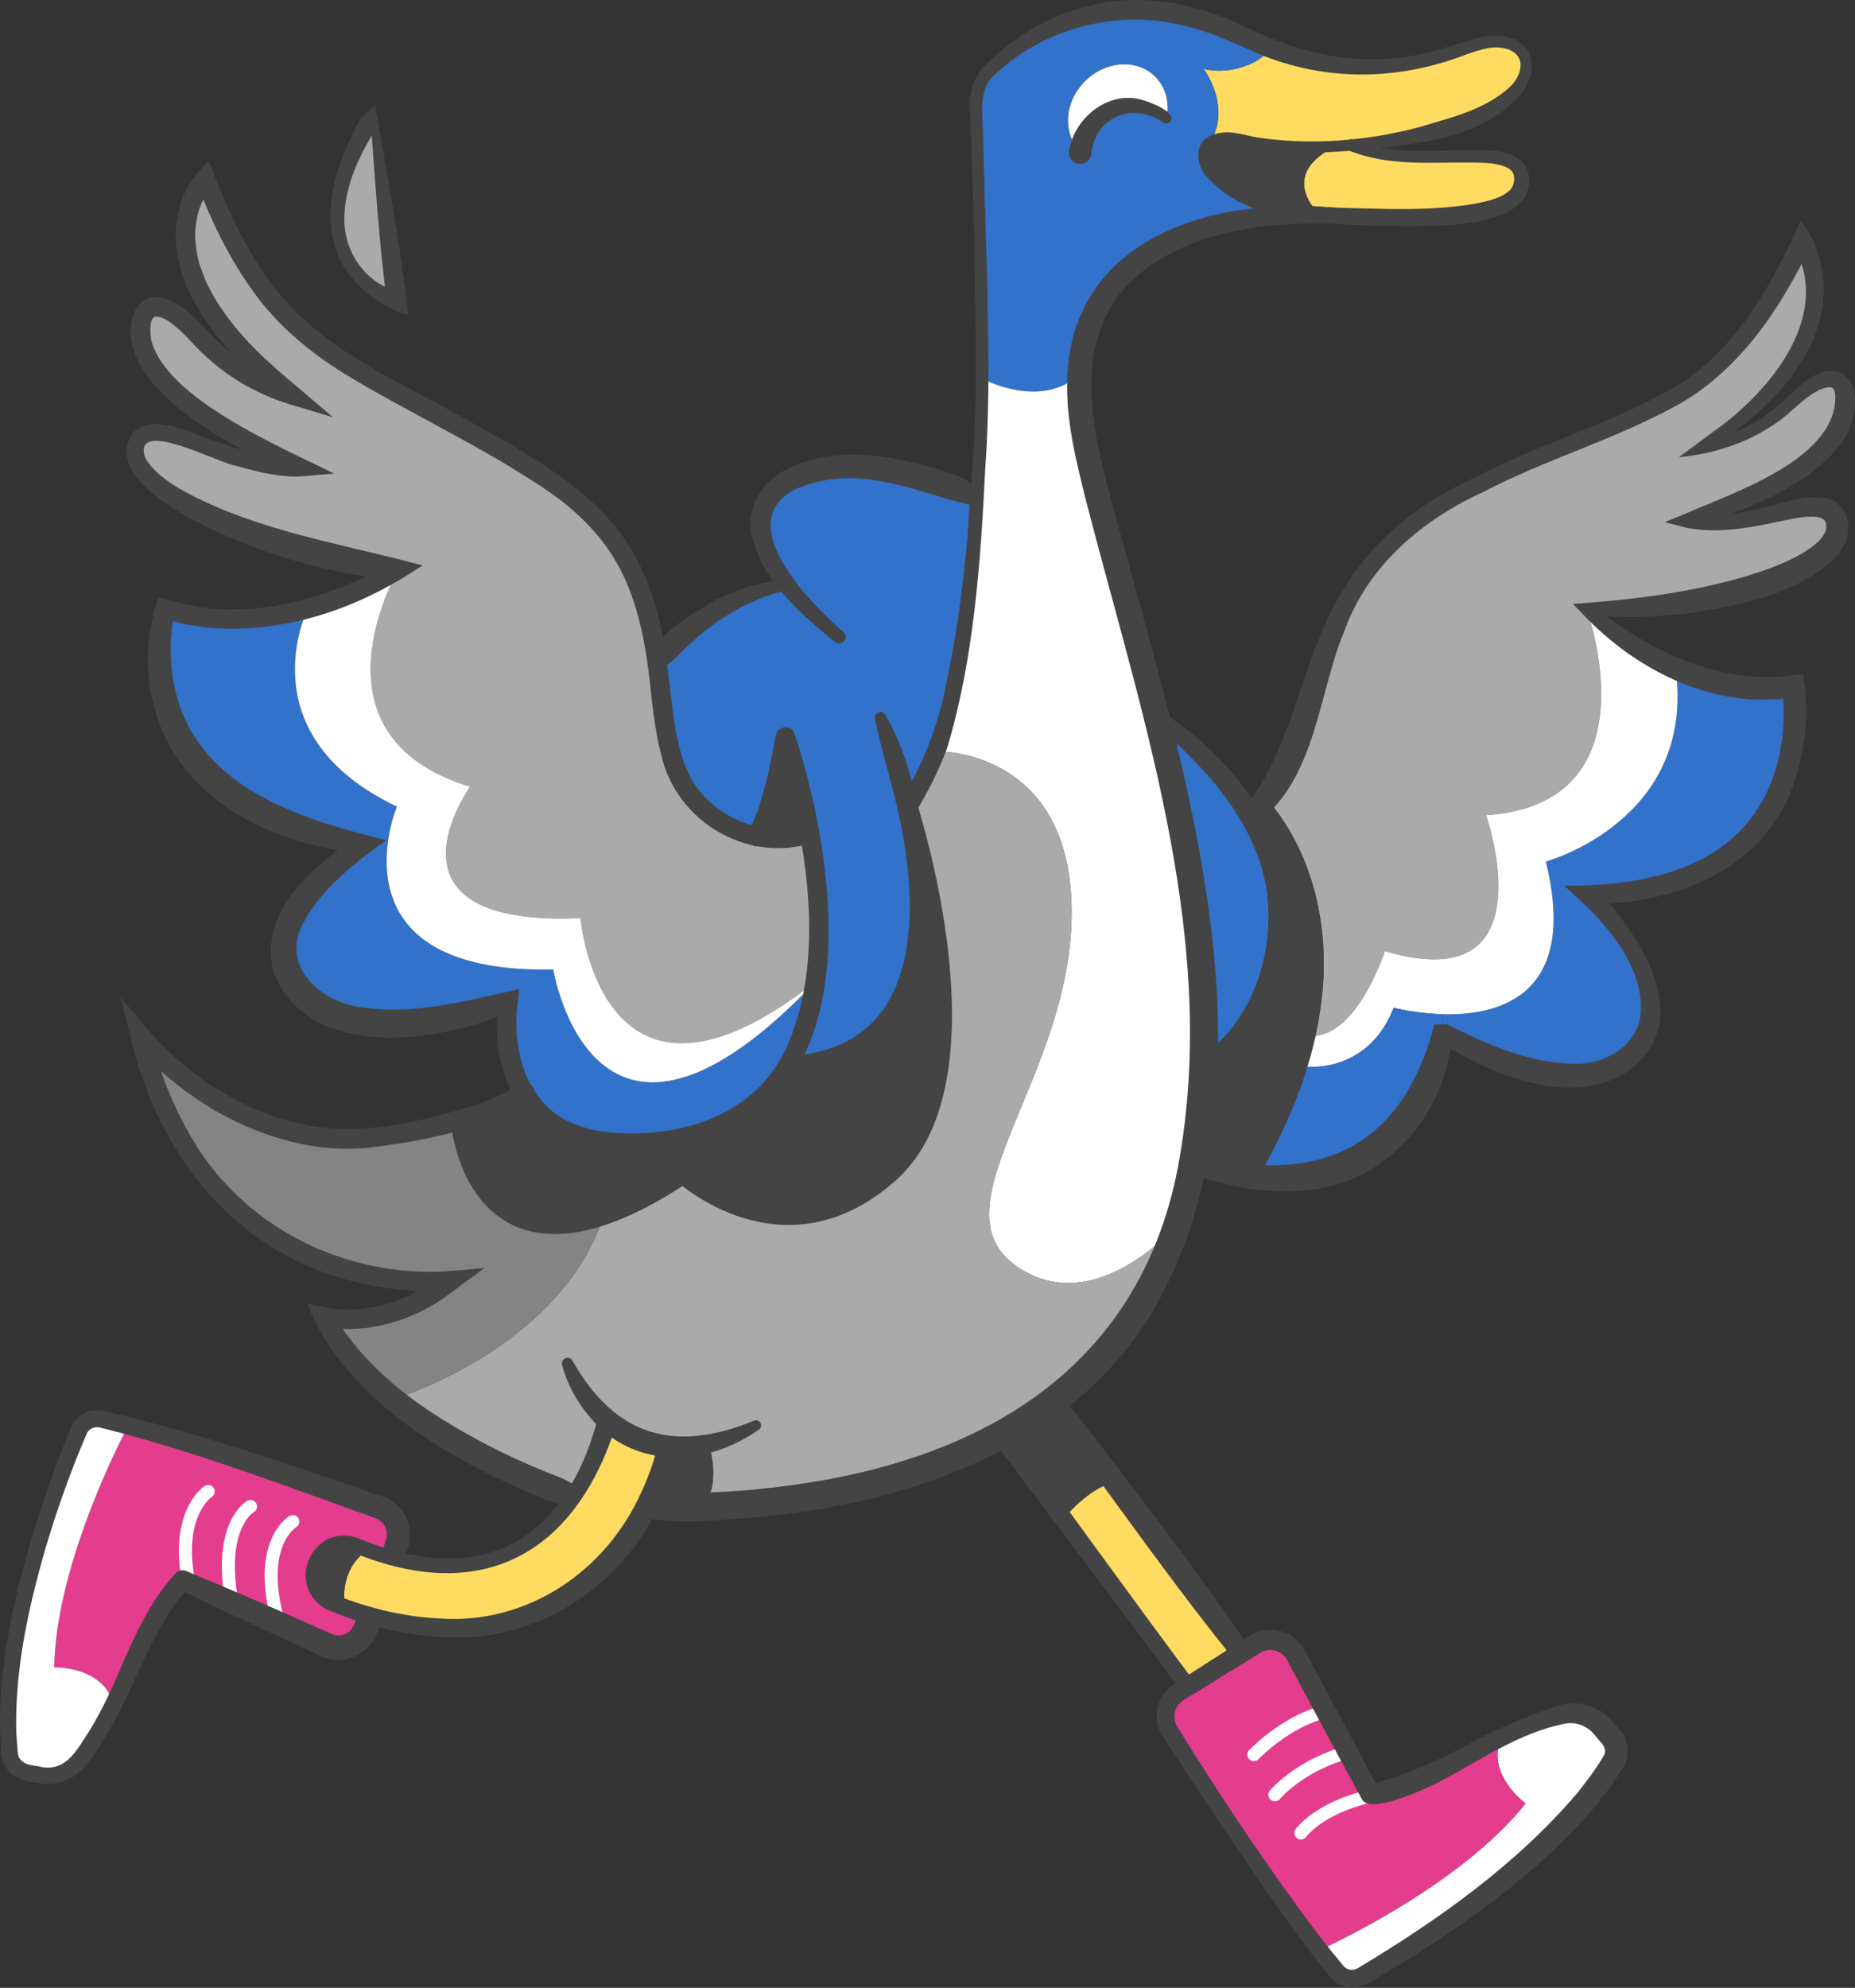 <?xml version="1.0" encoding="UTF-8"?>
<svg id="Layer_2" data-name="Layer 2" xmlns="http://www.w3.org/2000/svg" viewBox="0 0 285.05 305.32">
  <rect x="0" y="0" width="285.05" height="305.32" fill="#333333" stroke="none"/>
  <g id="Enten_Farben">
    <g>
      <path d="M275.18,61.89c6.23-5.99,8.44-3.53,8.35-.37-.12,4.1-1.87,10.78-24.07,18.44,0,0,4.15,1.18,12.42-.85,4.74-1.17,10.37-2.71,10.44,1.86.1,6.73-18.73,12.82-38.52,12.58,0,0,0,.01.01.02.29.82,10.55,29.85-15.44,31.65,0,0,9.86,28.42-15.58,20.86,0,0-3.88,12.31-10.65,13.03,5.28-23.85-7.59-36.45-7.59-36.45h-.01c10.24-13.3,5.02-33.97,30.23-46.96,26.98-13.89,38.95-10.42,52.14-38.65,0,0,10.08,14.89-15.4,31.74,0,0,7.44-.91,13.67-6.9Z" style="fill: #aaa; stroke-width: 0px;"/>
      <path d="M275.56,105.4s5.23,31.18-31.44,32.04c0,0,15.9,15.08,6.72,24.36-9.19,9.28-29.21-3.18-29.21-3.18l.07-2.84c8.62.23,20.93-2.81,15.84-23.45,0,0,23.14-6.3,19.94-29.62,5.2,2.31,11.48,3.85,18.08,2.69Z" style="fill: #3372ca; stroke-width: 0px;"/>
      <path d="M257.48,102.71c3.2,23.32-19.94,29.62-19.94,29.62,5.09,20.64-7.22,23.68-15.84,23.45-4.21-.11-7.54-1-7.54-1-3.89,10.09-13.27,9.07-13.27,9.07.5-1.63.91-3.21,1.25-4.74,6.77-.72,10.65-13.03,10.65-13.03,25.44,7.56,15.58-20.86,15.58-20.86,25.99-1.8,15.73-30.83,15.44-31.65.27.26,5.72,5.6,13.67,9.14Z" style="fill: #fff; stroke-width: 0px;"/>
      <path d="M247.61,266.81c.92,1.07,1.07,2.62.34,3.83-9.27,15.25-31.51,28.81-38.61,32.88-1.3.75-2.94.45-3.9-.7-.84-1-1.73-2.12-2.66-3.31,0,0,21.32-9.51,31.65-22.51,0,0-6.21-4.49-3.73-10.11h0c3.78-1.82,6.96-2.9,9.26-3.53,2.32-.64,4.8.13,6.37,1.96l1.28,1.49Z" style="fill: #fff; stroke-width: 0px;"/>
      <path d="M230.7,266.88h0c-2.48,5.63,3.73,10.12,3.73,10.12-10.33,13-31.65,22.51-31.65,22.51-7.89-10.17-18.34-26.29-22.96-33.53-1.32-2.06-.7-4.79,1.37-6.08l1.36-.86,8.23-5.17,2.13-1.34c2.16-1.35,5.01-.6,6.22,1.65l11.49,21.45s5.23-.44,15.58-6.38c1.58-.9,3.08-1.69,4.5-2.37Z" style="fill: #e53d8e; stroke-width: 0px;"/>
      <path d="M228.42,6.5c6.77-1.1,8.84,5.17,1.63,9.86-4.74,3.08-13.69,5.2-22.36,5.94-.79.07-1.58.12-2.36.16h-.01c-5.43.32-10.58.06-14.31-.87-2.81-.7-4.69-.22-5.48.87,4.14-5.64-.57-11.88-.57-11.88,5.61,1.35,11.29-2.63,9.48-3.46,1.31.53,2.58.97,3.82,1.35,15.79,4.81,25.69-1.24,30.16-1.97Z" style="fill: #ffdb62; stroke-width: 0px;"/>
      <path d="M207.69,22.3c10.42,4.48,26.17-1.67,26.17,5.36,0,4.56-7.04,6.64-29.04,5.47,0,0-.1,0-.28-.02-.04-.01-.1-.01-.15-.01-.17-.02-.39-.03-.65-.04-.1-.01-.21-.01-.32-.02-.22-.02-.43-.04-.64-.06h-.01c-.34-.32-6.53-6.23,2.55-10.52h.01c.78-.04,1.57-.09,2.36-.16Z" style="fill: #ffdb62; stroke-width: 0px;"/>
      <path d="M221.7,155.78l-.07,2.84s-3.02,24.53-28.33,22.22c3.56-6.13,6-11.79,7.59-16.99,0,0,9.38,1.02,13.27-9.07,0,0,3.33.89,7.54,1Z" style="fill: #3372ca; stroke-width: 0px;"/>
      <path d="M202.78,32.98c.21.02.42.04.64.06-6.8-.31-36.13-.22-37.53,24.47-6.01,5.5-14.93.66-14.93.66h-.01c.03-16.49-1.06-45.03-1.06-45.03,0,0,12.37-16.06,33.35-10.47,1.25.33,2.54.74,3.86,1.24.51.19,1.02.39,1.53.61.77.32,1.55.68,2.34,1.06,1.18.57,2.34,1.09,3.47,1.54,1.81.83-3.87,4.81-9.48,3.46,0,0,4.71,6.24.57,11.88-1.97,2.71,2.9,9.21,17.24,10.52h.01ZM179.25,18.13c.48-2.32-.09-4.7-1.74-6.35-2.79-2.78-7.62-2.46-10.79.71s-3.48,8.01-.69,10.8c0,0,2.05-5.19,5.93-5.88,3.88-.7,7.29.72,7.29.72Z" style="fill: #3372ca; stroke-width: 0px;"/>
      <path d="M194.55,122.66s12.87,12.6,7.59,36.45c-.34,1.53-.75,3.11-1.25,4.74-1.59,5.2-4.03,10.86-7.59,16.99-2.99-.26-6.3-.91-9.95-2.01.94-4.85,1.46-9.87,1.62-14.99.43-.23,11.66-6.55,11.66-23.64,0-5.52-1.89-10.56-4.47-14.87.88-.85,1.67-1.75,2.38-2.68h.01Z" style="fill: #444; stroke-width: 0px;"/>
      <path d="M191.01,21.59c3.73.93,8.88,1.19,14.31.87-9.08,4.29-2.89,10.2-2.55,10.52-14.34-1.31-19.21-7.81-17.24-10.52.79-1.09,2.67-1.57,5.48-.87Z" style="fill: #444; stroke-width: 0px;"/>
      <path d="M192.16,125.33c2.58,4.31,4.47,9.35,4.47,14.87,0,17.09-11.23,23.41-11.66,23.64.6-17.78-2.97-36.73-7.17-53.74,0,0,8.8,5.92,14.36,15.23Z" style="fill: #3372ca; stroke-width: 0px;"/>
      <path d="M171.25,227.6l19.53,26.27-8.23,5.17-19.11-25.78c.21-.27,3.67-4.55,7.8-5.66h.01Z" style="fill: #ffdb62; stroke-width: 0px;"/>
      <path d="M184.97,163.84c-.16,5.12-.68,10.14-1.62,14.99-.61,3.15-1.4,6.23-2.4,9.21,0,0-12.72,14.93-24.81,6.4-12.94-9.13,8.53-28.96,8.53-54.27s-20.77-24.77-20.77-24.77c.46-1.13.87-2.28,1.18-3.41.9-3.28,1.91-7.75,2.84-13.65.66-4.19,1.29-9.11,1.8-14.84.2-2.21.38-4.54.54-6.99.25-3.67.45-7.61.6-11.86.07-1.8.09-4,.09-6.48h.01s8.92,4.84,14.93-.66c-.09,1.73-.05,3.59.14,5.57.93,9.51,6.8,26.9,11.77,47.02,4.2,17.01,7.77,35.96,7.17,53.74Z" style="fill: #fff; stroke-width: 0px;"/>
      <path d="M177.51,11.78c1.65,1.65,2.22,4.03,1.74,6.35,0,0-3.41-1.42-7.29-.72-3.88.69-5.93,5.88-5.93,5.88-2.79-2.79-2.49-7.62.69-10.8s8-3.49,10.79-.71Z" style="fill: #fff; stroke-width: 0px;"/>
      <path d="M161.99,215.16l9.25,12.44c-4.13,1.11-7.59,5.39-7.8,5.66l-9.53-12.84c2.94-1.61,5.63-3.37,8.08-5.27h0Z" style="fill: #444; stroke-width: 0px;"/>
      <path d="M108.82,221.74c-2.28.52-4.34.63-6.21.43-3.88-.37-6.92-2.03-9.24-4.05-1.41,4.81-3.18,8.65-5.19,11.7h-.01l-.05-.04c-11.74-4.13-22.1-10.21-27.66-14.87,0,0,25.7-7.73,32.32-28.27,3.5-1.19,7.55-3.22,12.24-6.34,0,0,15.6,14.43,31.82-.27,15.59-14.13,3.68-52.94,2.72-55.95t-.01-.02l-.03-.12s0-.05,0-.07c.19-.3,2.64-4.19,4.39-8.47,0,0,20.77-.54,20.77,24.77s-21.47,45.14-8.53,54.27c12.09,8.53,24.81-6.4,24.81-6.4-3.49,10.47-9.48,19.8-18.96,27.11-2.45,1.9-5.14,3.66-8.08,5.27-11.27,6.18-26.23,10.14-45.85,11.05,2.95-4.14.76-9.73.76-9.73Z" style="fill: #aaa; stroke-width: 0px;"/>
      <path d="M121,89.82c-3.76-4.82-6.4-10.79-1.3-14.91,9.87-7.97,30.56,1.6,30.56,1.6-.16,2.45-.34,4.78-.54,6.99-.51,5.73-1.14,10.65-1.8,14.84-.93,5.9-1.94,10.37-2.84,13.65-.31,1.13-.72,2.28-1.18,3.41-1.75,4.28-4.2,8.17-4.39,8.47-.01,0-.01.02-.01.02,0,0,.01.02.02.05,0,.03.02.07.03.12t.01.02c3.53,15.43,4.74,38.3-18.56,39.77,2.35-3.85,3.69-8.37,4.34-13.09,1.06-7.7.3-15.94-.88-22.75-1.52-8.66-3.71-15.01-3.71-15.01,0,0-1.71,11.1-4.46,15.47-1.41-.3-2.57-.78-3.58-1.24-10.68-4.85-10.23-14.79-11.74-25.72,0,0,8.07-10.07,20.02-11.68h.01Z" style="fill: #3372ca; stroke-width: 0px;"/>
      <path d="M121,163.85c23.3-1.47,22.09-24.34,18.56-39.77.96,3.01,12.87,41.82-2.72,55.95-16.22,14.7-31.82.27-31.82.27-4.69,3.12-8.74,5.15-12.24,6.34-20.46,7.01-22.01-14.62-22.01-14.62,3.74-1.09,7.25-2.48,9.78-4.12,2.49,4.19,7.21,7.68,16.06,7.68,12.66,0,20.16-4.79,24.39-11.73Z" style="fill: #444; stroke-width: 0px;"/>
      <path d="M44.76,60.59c-25.78-20.49-13.17-33.15-13.17-33.15,11.18,29.41,24.58,28.06,52.34,45.95,12.92,8.33,15.72,18.6,17.04,28.12,1.51,10.93,1.06,20.87,11.74,25.72,1.01.46,2.17.94,3.58,1.24,2.08.45,4.7.51,8.16-.46h.01c1.18,6.81,1.94,15.05.88,22.75-33.03,25.99-36.14-9.74-36.14-9.74-32.5,1.39-16.95-20.19-16.95-20.19-25.99-7.89-10.98-33.41-10.98-33.41-21.54-3.07-41.33-12.08-40.46-18.55.58-4.4,6.53-1.96,11.55-.05,8.77,3.34,13.4,2.89,13.4,2.89-23.27-11.08-24.43-17.81-24.1-21.79.26-3.05,2.93-5.06,9.03,1.75,5.92,6.6,13.59,8.79,14.07,8.92Z" style="fill: #aaa; stroke-width: 0px;"/>
      <path d="M124.46,128.01h-.01c-3.46.97-6.08.91-8.16.46,2.75-4.37,4.46-15.47,4.46-15.47,0,0,2.19,6.35,3.71,15.01Z" style="fill: #444; stroke-width: 0px;"/>
      <path d="M80.55,167.9c-3.73-6.25-2.45-14.06-2.45-14.06,0,0-23.15,8.68-32.1-1.8-8.94-10.48,10.02-22.37,10.02-22.37-39.75-6.94-30.59-36.13-30.59-36.13,7.82,2.47,15.58,1.66,21.86-.05-.26.53-9.31,19.46,13.7,30.4,0,0-10.79,25.72,24.03,25.02,0,0,6.13,37.73,40.32,1.85-.65,4.72-1.99,9.24-4.34,13.09-4.23,6.94-11.73,11.73-24.39,11.73-8.85,0-13.57-3.49-16.06-7.68Z" style="fill: #3372ca; stroke-width: 0px;"/>
      <path d="M108.82,221.74s2.19,5.59-.76,9.73c-2.84.13-5.79.2-8.84.2,2.47-4.76,3.26-8.72,3.39-9.5,1.87.2,3.93.09,6.21-.43Z" style="fill: #444; stroke-width: 0px;"/>
      <path d="M89.2,141.02s3.11,35.73,36.14,9.74c-34.19,35.88-40.32-1.85-40.32-1.85-34.82.7-24.03-25.02-24.03-25.02-23.01-10.94-13.96-29.87-13.7-30.4h.01c8.25-2.26,13.97-6.07,13.97-6.07,0,0-15.01,25.52,10.98,33.41,0,0-15.55,21.58,16.95,20.19Z" style="fill: #fff; stroke-width: 0px;"/>
      <path d="M102.61,222.17c-.13.78-.92,4.74-3.39,9.5-2.56,4.93-6.94,10.74-14.3,14.72-9.71,5.26-20.46,3.95-28.01,1.8-1.42-.41-2.73-.85-3.9-1.28-.06-.31-1.07-5.75,3.48-8.85,1.14.43,2.39.84,3.73,1.21,8.33,2.26,20.03,2.56,27.95-9.45h.01c2.01-3.05,3.78-6.89,5.19-11.7,2.32,2.02,5.36,3.68,9.24,4.05Z" style="fill: #ffdb62; stroke-width: 0px;"/>
      <path d="M70.77,172.02s1.55,21.63,22.01,14.62c-6.62,20.54-32.32,28.27-32.32,28.27-8.14-6.85-10.69-12.64-10.69-12.64,0,0,9.68,2.46,19.51-5.57,0,0-37.23,4.34-47.7-37.59,0,0,11.6,14.71,30.41,15.84,3.53.2,11.58-.83,18.78-2.93Z" style="fill: #858484; stroke-width: 0px;"/>
      <path d="M53.01,246.91c1.17.43,2.48.87,3.9,1.28l-.75,2.02c-.89,2.38-3.61,3.53-5.93,2.48l-22.19-10.01s-3.87,3.54-8.47,14.55c-.7,1.67-1.41,3.22-2.12,4.62-1.46-5.98-9.12-5.75-9.12-5.75.27-16.6,11.38-37.13,11.38-37.13,12.45,3.26,30.56,9.67,38.64,12.59,2.3.84,3.47,3.37,2.62,5.66l-.75,2.03v.02c-1.34-.37-2.59-.78-3.73-1.21-.61-.23-1.19-.45-1.73-.68-2.54-1.06-5.44.29-6.32,2.9-.17.5-.25,1.01-.25,1.51,0,1.88,1.12,3.66,2.95,4.4.57.23,1.2.48,1.87.72Z" style="fill: #e53d8e; stroke-width: 0px;"/>
      <path d="M57.36,17.73l3.63,28.5s-17.86-5.63-3.63-28.5Z" style="fill: #aaa; stroke-width: 0px;"/>
      <path d="M54.76,237.38c.54.23,1.12.45,1.73.68-4.55,3.1-3.54,8.54-3.48,8.85-.67-.24-1.3-.49-1.87-.72-1.83-.74-2.95-2.52-2.95-4.4,0-.5.08-1.01.25-1.51.88-2.61,3.78-3.96,6.32-2.9Z" style="fill: #444; stroke-width: 0px;"/>
      <path d="M15.58,217.96c1.29.29,2.67.63,4.13,1.01,0,0-11.11,20.53-11.38,37.13,0,0,7.66-.23,9.12,5.75-1.9,3.74-3.76,6.53-5.19,8.44-1.45,1.92-3.89,2.82-6.25,2.33l-1.92-.4c-1.38-.29-2.45-1.43-2.6-2.84-1.95-17.73,7.43-42.05,10.58-49.59.58-1.39,2.05-2.15,3.51-1.83Z" style="fill: #fff; stroke-width: 0px;"/>
    </g>
  </g>
  <g id="Enten_Augen">
    <path d="M164.28,23.07c.91-5.08,6.1-9.22,11.23-7.73,1.04.28,5.44,1.9,4.36,3.3-.28.36-.8.41-1.16.15-4.68-3.12-10.28-.96-11,4.73-.2,2.47-3.86,2.01-3.43-.44h0Z" style="fill: #444; stroke-width: 0px;"/>
  </g>
  <g id="Enten_Linien">
    <path d="M44.99,233.71s-5.41,3.16-2.43,14.64" style="fill: none; stroke: #fff; stroke-linecap: round; stroke-miterlimit: 10; stroke-width: 2px;"/>
    <path d="M38.49,231.39s-4.73,2.61-3.03,13.68" style="fill: none; stroke: #fff; stroke-linecap: round; stroke-miterlimit: 10; stroke-width: 2px;"/>
    <path d="M31.99,229.09s-4.75,3.02-3.18,12.91" style="fill: none; stroke: #fff; stroke-linecap: round; stroke-miterlimit: 10; stroke-width: 2px;"/>
    <path d="M192.67,269.5s4.8-5.04,10.78-6.55" style="fill: none; stroke: #fff; stroke-linecap: round; stroke-miterlimit: 10; stroke-width: 2px;"/>
    <path d="M195.9,275.67s3.61-4.33,10.78-6.42" style="fill: none; stroke: #fff; stroke-linecap: round; stroke-miterlimit: 10; stroke-width: 2px;"/>
    <path d="M199.9,281.54s2.71-3.82,10.54-5.64" style="fill: none; stroke: #fff; stroke-linecap: round; stroke-miterlimit: 10; stroke-width: 2px;"/>
    <path d="M57.65,16.27c1.56,8.77,3.8,21.08,4.8,29.78,0,0,.3,2.35.3,2.35-3.75-.98-6.98-3.45-9.27-6.5-3.72-4.92-3.11-11.68-1.09-17.11.63-1.69,1.35-3.37,2.16-4.97.49-1.31,1.87-2.83,3.11-3.54h0ZM57.01,19.2c-.01.58.43.94.37,1.2,0,0-.93,1.6-.93,1.6-1.94,3.47-3.49,7.42-3.53,11.4-.19,5.19,3.33,10.35,8.49,11.41,0,0-1.94,1.62-1.94,1.62-1.11-7.85-1.87-19.24-2.46-27.23h0Z" style="fill: #444; stroke-width: 0px;"/>
    <path d="M193.71,253.85l-8.85,5.44c-.88.62-3.29,1.8-3.81,2.6-.71.95-.78,2.34-.13,3.36,3.64,5.87,7.4,11.68,11.28,17.39,4.54,6.57,9.07,13.12,14.16,19.22.58.74,1.53.92,2.36.4,12.4-7.44,24.48-16.01,33.85-27.09,1.31-1.69,3.14-4.06,4.02-5.8.23-.72-.26-1.43-.74-1.92,0,0-.83-1-.83-1-1.01-1.26-2.66-1.97-4.27-1.75-7.21,1.32-13.24,5.67-19.64,9.03-1.9.93-10.58,5.09-11.83,2.62-2.52-4.61-5.03-9.24-7.5-13.88l-3.72-6.95c-.74-1.87-2.66-2.67-4.34-1.67h0ZM192.06,251.22c2.27-1.47,5.49-1.11,7.37.83.64.61,1.11,1.5,1.36,2l3.73,6.95c2.5,4.63,4.96,9.27,7.4,13.93l-1.45-.79c3.09-.87,6.3-1.97,9.26-3.33,2.26-.97,4.71-2.25,6.89-3.42,3.91-2.03,8.01-3.78,12.2-5.2,2.99-1.22,6.67-.46,8.8,2.02.55.66,1.44,1.5,1.86,2.26,1.01,1.56.78,4.07-.32,5.44,0,0-.75,1.12-.75,1.12-.96,1.53-2.11,2.89-3.19,4.31-6.82,8.09-15.25,14.65-23.97,20.47-2.91,1.93-5.87,3.78-8.88,5.54-1.68.95-3.74,2.52-5.84,1.75-1.11-.3-2.01-1.15-2.64-2.04-4.9-6.12-9.36-12.59-13.72-19.06-3.89-5.75-7.71-11.52-11.53-17.33-1.26-1.9-1.21-4.56.12-6.42,1.01-1.49,3.15-2.45,4.55-3.44,0,0,8.74-5.61,8.74-5.61h0Z" style="fill: #444; stroke-width: 0px;"/>
    <path d="M128.35,98.64c-5.56-4.47-13-10.98-13.03-18.7.91-9.24,12.69-10.9,20.06-9.8,2.43.25,17.34,3.02,14.89,6.73-.38.52-1.02.73-1.61.59-6.78-1.69-13.59-4.71-20.71-3.88-17.93,2.52-6.52,16.45,1.64,23.47,1,.83-.19,2.36-1.24,1.59h0Z" style="fill: #444; stroke-width: 0px;"/>
    <path d="M81.52,169.04c-7.28,4.4-15.62,6.02-23.9,7.13-8.43,1.14-17.03-1.32-24.32-5.44-4.87-2.89-9.22-6.32-12.92-10.68,0,0,2.63-1.29,2.63-1.29,1.32,5.26,3.24,10.37,5.89,15.04,7.83,14.42,23.95,22.59,40.18,21.43,0,0,5.34-.46,5.34-.46-1.58,1.14-4.9,3.65-6.43,4.74-5.43,3.64-12.07,5.48-18.62,4.22,0,0,1.74-2.06,1.74-2.06,3.84,6.66,9.9,11.96,16.37,16.03,4.99,3.14,10.29,5.86,15.75,8.1,1.8.82,3.74,1.24,5.36,2.57.7.54.82,1.57.26,2.25-1.61,1.63-5.38-.59-7.13-1.18-7.54-3.22-14.85-7.09-21.3-12.2-5.63-4.6-10.56-10.19-13.25-17.05,0,0,2.95.63,2.95.63,4.74.88,9.87-.21,14.08-2.52,1.47-.76,2.8-1.75,4.11-2.75l1.12,2.65c-2.99.26-5.78.13-8.64-.2-21.64-2.44-35.77-17.95-40.69-38.52,0,0-1.59-6.35-1.59-6.35l4.22,5.06c6.77,7.8,16.46,13.7,26.8,15,7.76.9,15.91-1.12,23.3-3.4,2.5-.86,4.95-1.89,7.05-3.26,1.65-1.04,3.28,1.4,1.63,2.52h0Z" style="fill: #444; stroke-width: 0px;"/>
    <path d="M138.21,123.08c3.93-5.84,6.21-12.47,7.46-19.35,1.43-6.93,2.34-13.99,2.98-21.06.36-6.36,1.18-15.05,1.28-21.29.11-14.24-.29-28.52-.8-42.76,0,0-.11-2.72-.11-2.72,0-2.02.76-4.01,2.06-5.55C156.87,4.34,164.94.37,173.34.03c5.61-.26,11.15,1.09,16.25,3.29,3.73,1.78,8.22,3.76,12.22,4.69,4.2,1.02,8.55,1.36,12.86.88,4.39-.35,8.56-1.99,12.86-3.17.92-.2,1.97-.32,2.93-.23,5.45.41,6.24,5.58,2.98,9.29-6.26,6.97-16.98,7.42-25.65,8.35-4.94.41-9.97.51-14.9-.23-1.22-.21-2.72-.62-3.85-.69-6.14-.07-1.32,5.22,1.62,6.45,4.56,2.35,9.92,3.07,15.07,3.24,6.91.2,14.25.56,21.04-.63,2.01-.42,3.94-.81,5.3-2.1.57-.65.77-1.74.46-2.51-.33-.98-2.11-1.45-3.75-1.6-6.84-.45-14.38.91-21.47-1.93-.47-.19-.7-.72-.51-1.19.19-.48.76-.71,1.23-.49,6.67,2.82,13.79,1.31,20.9,1.66,1.99.12,4.55.54,5.58,2.58.82,1.69.54,3.6-.52,5.06-1.69,2.02-4.44,2.79-6.71,3.24-5.4.96-10.89.81-16.31.68-8.65-.39-19.74-.59-25.77-7.83-1.44-1.8-1.67-4.93.85-6.02,2.67-1.1,4.83-.09,7.13.29,8.24,1.23,16.81.56,24.85-1.57,4.89-1.46,10.1-2.67,13.9-6.1,1.06-.98,1.96-2.53,1.68-3.98-.49-2.03-3.15-2.42-5.07-2.05-1.04.22-2.02.54-3.07.9-10.48,4.09-21.69,4.29-32.15-.08-2.79-1.21-6.86-3.13-9.79-3.85-10.71-3.29-22.83-.5-30.9,7.31-1.8,1.85-1.82,4.41-1.65,6.86,0,0,.63,21.41.63,21.41.25,10.7.56,21.48-.22,32.18-.7,14.13-1.73,29.08-5.83,42.69-1.28,3.49-2.92,6.71-4.83,9.88-.43.71-1.35.94-2.06.51-.74-.44-.95-1.42-.47-2.13h0Z" style="fill: #444; stroke-width: 0px;"/>
    <path d="M58.29,248.71c.21,4.46-5.05,7.67-8.96,5.64-.58-.26-2.27-1.03-2.87-1.31-6.35-2.92-12.79-5.93-19.06-8.99,0,0,1.63-.26,1.63-.26-2.09,2.18-3.67,4.88-5.14,7.54-3.45,6.64-5.96,13.88-10.67,19.8-1.63,2.14-4.45,3.24-7.09,2.8-1.92-.36-4-.59-5.14-2.37-1.03-1.37-.78-3.71-.97-5.36-.05-3.29.04-6.58.48-9.82,1.36-11.34,4.75-22.24,8.71-32.89.29-.7,1.04-2.71,1.33-3.4.47-1.49,1.56-2.94,3.16-3.33.99-.32,2.05-.13,3.03.14,14.02,3.28,28.06,8.11,41.68,12.83,3.44.89,5.56,4.84,4.23,8.17-.47,1.39-1.62,3.29-3.26,2.07-1.51-1.39.44-3.3,0-4.92-.23-1.05-1.15-1.75-2.15-2.03-13.46-4.83-27.23-10.06-41.08-13.56,0,0-.58-.14-.58-.14l-.28-.07c-.74-.17-1.56.18-1.92.85-2.49,5.78-4.65,11.85-6.43,17.89-2.63,9.16-4.68,18.57-4.44,28.11,0,0,.17,2.34.17,2.34.05.91.09,1.28.4,1.71.73,1.08,2.36.98,3.47,1.28,3.22.48,4.83-1.88,6.35-4.27,2.18-3.24,3.9-6.87,5.44-10.47,2.29-5.34,4.72-10.79,8.7-15.11.45-.44,1.1-.52,1.64-.26,6.44,2.67,12.97,5.5,19.35,8.33.88.36,2.6,1.23,3.51,1.5.77.16,1.64-.08,2.22-.64.81-.79.87-2.03,1.77-2.84.93-1.02,2.77-.32,2.81,1.04h0Z" style="fill: #444; stroke-width: 0px;"/>
    <path d="M204.67,34.36c-10.95-.32-23.88,1.43-31.66,9.68-8.06,8.74-5.25,21.71-2.4,32.14,9.89,37.34,27.09,86.07,7.91,122.76-11.83,22.51-37.4,31.74-61.37,34.01-5.98.44-11.99,1.25-17.96.22-.83-.14-1.38-.93-1.24-1.76.11-.65.62-1.13,1.24-1.24,5.83-1.09,11.68-.78,17.53-1.48,30.27-2.94,57.04-15.86,63.98-47.87,7.16-34.94-5.06-70.04-13.76-103.7-1.45-5.85-3.03-11.86-2.95-17.96-.07-18.41,15.23-26.63,31.81-27.4,3.04-.17,6.02-.15,9.1.14.68.06,1.18.67,1.11,1.34-.06.69-.67,1.18-1.35,1.12h0Z" style="fill: #444; stroke-width: 0px;"/>
    <path d="M163.17,214.26c9.78,12.76,19.7,25.44,28.79,38.72,1.03,1.57-1.19,3.23-2.41,1.79-7.62-9.36-14.61-19.19-21.75-28.92-2.38-3.24-4.69-6.53-7.04-9.8-1.1-1.58,1.19-3.32,2.41-1.79h0Z" style="fill: #444; stroke-width: 0px;"/>
    <path d="M155.08,219.53c8.4,11.43,20.06,27.58,28.44,38.77.96,1.32-.99,2.81-2,1.48-8.23-11.2-20.39-27.17-28.85-38.47-1.16-1.59,1.2-3.38,2.41-1.79h0Z" style="fill: #444; stroke-width: 0px;"/>
    <path d="M94.78,218.54c-6.03,19.43-19.83,27.88-39.37,20.37,0,0-.98-.39-.98-.39-2.87-1.35-6.01,1.67-4.77,4.57.42.99,1.16,1.67,2.2,2.02,4.98,1.93,10.25,3.21,15.53,3.47,13.56,1.04,25.75-7.21,31.18-19.44,1.12-2.38,2.03-4.98,2.58-7.44.18-.81.98-1.31,1.79-1.13.77.17,1.27.92,1.15,1.69-.46,2.97-1.35,5.61-2.51,8.25-5.74,13.36-19.76,22.26-34.35,20.89-5.66-.36-11.15-1.8-16.32-3.91-.69-.26-1.58-.77-2.13-1.33-4.28-4.11-.43-11.43,5.38-10.17.7.15,1.47.5,2.1.76,6.16,2.4,12.98,3.63,19.32,1.65,9.13-2.8,14.06-11.91,16.32-20.69.54-1.97,3.48-1.14,2.88.84h0Z" style="fill: #444; stroke-width: 0px;"/>
    <path d="M88,209.05c6.63,11.64,15.7,14.16,27.91,9.14.83-.33,1.46.86.72,1.36-7.96,5.72-19.12,6.25-25.84-1.72-2.08-2.4-3.6-5.13-4.42-8.18-.12-.46.15-.94.61-1.07.42-.11.84.1,1.02.48h0Z" style="fill: #444; stroke-width: 0px;"/>
    <path d="M124.83,129.45c-10,3.21-20.92-3.3-23.21-13.48-.84-3.13-1.2-6.27-1.56-9.33-.9-9.08-2.54-18.03-8.66-24.9-1.93-2.23-4.18-4.18-6.6-5.91-10.1-6.99-21.34-12.04-31.92-18.45-5.31-3.31-10.35-7.48-14.03-12.7-3.74-5.15-6.43-10.9-8.69-16.71l2.46.53c-1.87,2.2-2.72,5.24-2.62,8.1.09,1.52.34,3.02.82,4.46,0,0,.81,2.17.81,2.17.68,1.3,1.48,2.94,2.35,4.08,3,4.59,7.49,8.63,11.71,12.12,0,0,5.46,4.65,5.46,4.65l-6.78-2.03c-5.41-1.69-10.14-4.57-14.07-8.6-.62-.65-1.99-2.14-2.69-2.76-1.16-.98-2.46-2.14-3.8-2.07-.95.57-.71,2.45-.6,3.49,2.18,9.14,20.08,16.58,28.11,20.63,0,0-5.44.46-5.44.46-3.35.04-6.4-.75-9.55-1.64-2.67-.45-13.13-6-14.16-2.93-.38,1.35.56,2.51,1.72,3.7.99.95,2.18,1.81,3.42,2.57,10.39,5.97,22.56,8.14,34.12,11.03,0,0,3.51.92,3.52.92,0,0-2.89,1.82-2.89,1.82-8.96,5.47-19.41,8.62-29.94,7.75-1.18-.14-2.44-.36-3.62-.53-.87-.21-2.7-.7-3.56-.92,0,0,1.88-.98,1.88-.98-.87,4-.8,8.53.23,12.52,3.73,14.64,19.21,19.33,32.31,22.53-4.67,3.36-9.74,7.27-12.54,12.35-4.02,6.79,2.23,12.53,8.84,13.33,7.26,1.13,14.72-.68,21.87-2.29,0,0,2.27-.53,2.28-.53,0,0-.26,2.18-.26,2.18-.98,7.31,1.48,15.91,8.87,18.62,2.3.91,4.84,1.29,7.41,1.36,10.51.35,20.96-3.57,25.27-13.72,6.04-14.1,2.58-32.31-1.71-46.56,0,0-.02-.06-.02-.06v-.03c.34,1.27,2.51,1.37,2.79-.23,0,0-.04.26-.04.26l-.09.51c-1.03,5.16-1.88,10.37-4.5,15.05-1.09,1.66-3.54.15-2.56-1.56,1.25-2.1,2-4.76,2.65-7.18.59-2.17,1.04-4.59,1.45-6.82,0,0,.08-.49.08-.49l.04-.24c.14-1.28,1.99-1.83,2.79-.66,6.07,18.3,11.24,51-9.79,61.5-5.06,2.56-10.84,3.3-16.46,3.25-11.66-.04-19.18-7.49-19.38-19.13-.03-1.44,0-2.81.22-4.33l2.01,1.65c-2.46,1.15-4.94,1.99-7.53,2.65-6.55,1.57-13.71,2.31-20.22-.06-4.21-1.55-7.94-4.96-9-9.48-1.64-8.77,6.7-15.84,13.35-19.95,0,0,.54,2.75.54,2.75-9.25-1.08-18.77-4.17-25.48-11.08-7.32-7.29-9.36-18.72-5.85-28.33.83.21,2.77.71,3.61.93,8.08,1.97,16.65.55,24.31-2.46,2.8-1.12,5.61-2.48,8.08-4.03l.62,2.73c-6.23-.29-12.35-1.69-18.28-3.6-5.98-1.91-28.32-10.4-22.23-18.93,3.21-3.05,8.89.2,12.29,1.25,4.06,1.44,8.47,2.8,12.79,2.6,0,0-.5,2.85-.5,2.85-7.92-3.99-22.93-11.03-24.83-20.43-.78-3.82.96-8.41,5.62-6.66,2.83,1.19,4.58,3.31,6.58,5.4,3.41,3.55,8.02,6.34,12.68,7.78,0,0-1.32,2.62-1.32,2.62-5.15-4.24-10.43-9.14-13.71-15.01,0,0-1.22-2.32-1.22-2.32l-.93-2.48c-.83-2.55-1.16-5.33-.83-8,.43-2.78,1.44-5.46,3.37-7.59,0,0,1.59-1.72,1.59-1.72,2.42,6.39,5.19,12.79,9.18,18.24,7.09,10.09,18.73,15.02,29.28,20.86,10.71,6.09,23.16,12.12,28.31,24.13,2.69,5.89,3.5,12.31,4.18,18.4.72,5.73,1.26,12.07,5.44,16.27,4.04,4.01,9.97,5.8,15.54,4,1.85-.52,2.75,2.31.81,2.89h0Z" style="fill: #444; stroke-width: 0px;"/>
    <path d="M183.76,177.4c16.33,4.09,29.48.76,35.48-16.18.46-1.28.83-2.61,1.18-3.88,0,0,1.98,0,1.98,0,6.22,3.16,13.08,6.15,20.09,6.04,4.28-.07,8.57-2.58,9.51-6.85,1.13-6.81-4.21-13.62-8.94-18.01,0,0-2.69-2.48-2.69-2.48,13.89.1,28.31-3.3,32.61-18.28,1.09-3.84,1.4-8.18.88-12.09,0,0,1.99,1.4,1.99,1.4-12.23,2.1-24.51-4.07-32.73-12.86,0,0-1.43-1.45-1.43-1.45,0,0,2.11-.16,2.11-.16,8.31-.64,16.54-1.74,24.5-4.09,3.77-1.18,7.63-2.49,10.66-4.92,1.2-1.06,1.88-1.99,1.61-3.28-.51-2.03-6.54-.27-8.25.02-4.33.88-8.76,1.61-13.18.72,0,0-3.33-.84-3.33-.84l3.27-1.35c7.44-3.25,23.54-8.53,22.92-18.35-.05-.41-.19-.71-.31-.83-.46-.43-1.57-.06-2.15.23-1.63.8-2.81,1.93-4.22,3.17-4.77,4.26-10.97,6.56-17.32,7.14,1.67-1.25,5.16-3.81,6.85-5.07,7.96-6.12,16.5-17.08,10.82-27.28-.02-.01,2.6-.21,2.6-.21-4.66,9.78-11.09,19.45-20.87,24.75-9.53,5.2-19.82,8.12-29.37,13.11-9.48,4.29-17.87,11.4-21.45,21.4-4.03,9.66-4.3,22.52-13.37,29.47-1.33,1-3.16-.74-2.11-2.13,6.73-8.38,8.2-18.86,12.6-28.58,2.29-5.01,5.43-9.73,9.48-13.52,3.97-3.79,8.79-6.66,13.7-8.97,9.47-4.88,20-7.91,29.23-13.03,10.21-5.54,15.97-15.97,20.61-26.24,5.12,6.75,4.33,15.42-.24,22.15-3.52,5.56-9.03,9.83-14.45,13.46,0,0-.62-1.69-.62-1.69,2.27-.34,4.63-1.12,6.75-2.19,2.73-1.28,5.08-3.24,7.21-5.34,2.07-1.75,4.92-4.58,7.96-2.78,3.06,2.58,1.58,7.79-.37,10.55-5.63,7.18-14.83,10.21-23.11,12.94,0,0-.06-2.2-.06-2.2,3.92.73,8.09-.05,11.92-1.05,3.04-.72,5.65-1.85,9.06-1.2,2.1.4,3.49,2.81,3.22,4.96-.16,1.92-1.29,3.49-2.57,4.71-5.69,4.96-13.3,6.56-20.48,7.75-5.69.83-11.45.98-17.13.47,0,0,.68-1.62.68-1.61,9.23,7.35,20.49,12.89,32.54,10.61.88,5.08.6,10.25-.82,15.19-4.11,14.54-18.03,20.16-32.03,20.25,0,0,.99-2.61,1-2.58,6.54,7.13,15.56,19.9,5.42,27.9-8.78,6.36-21.66.76-29.74-4.37,0,0,2.28-1.09,2.28-1.09-.06,1.21-.23,2.25-.45,3.35-1.85,10.15-9.89,18.93-20.31,20.49-6.52,1.08-13.39-.14-19.45-2.38-1.73-.7-.98-3.27.87-2.87h0Z" style="fill: #444; stroke-width: 0px;"/>
    <path d="M136.03,109.78c2.9,4.9,4.23,10.38,5.47,15.84,4.01,17.73,2.03,38.65-20.44,39.73-2,.11-2.19-2.85-.19-2.99,1.89-.2,3.95-.53,5.77-1.04,15.01-4.3,14.27-22.57,11.71-35.05-1.02-5.33-2.82-10.47-3.9-15.85-.25-.92,1.1-1.5,1.58-.65h0Z" style="fill: #444; stroke-width: 0px;"/>
    <path d="M178.37,109.2c9.23,5.99,17.19,15.09,19.39,26.11,1.49,8.3-.42,17.42-5.66,24.13-1.87,2.29-3.83,4.21-6.46,5.74-.72.41-1.63.16-2.04-.56-.43-.75-.13-1.7.63-2.09,1.99-1.22,3.91-3.13,5.36-5.04,4.53-6.03,6.17-14.2,4.92-21.58-1.97-10.23-9.58-18.41-17.33-24.92-1.09-.8.03-2.51,1.21-1.8h0Z" style="fill: #444; stroke-width: 0px;"/>
    <path d="M99.77,100.57c2.14-3.68,5.9-5.8,9.39-7.96,3.58-1.98,7.62-3.28,11.7-3.56,1-.1,1.2,1.36.21,1.54-5.58,1.28-10.6,4.25-14.81,8.08-1.45,1.29-2.67,2.84-4.28,3.86-1.27.87-2.92-.62-2.21-1.96h0Z" style="fill: #444; stroke-width: 0px;"/>
    <path d="M70.74,172.02s2.13,29.65,34.25,8.29c0,0,15.6,14.43,31.82-.27s2.67-56.14,2.67-56.14" style="fill: none; stroke: #444; stroke-linecap: round; stroke-linejoin: round; stroke-width: 3px;"/>
  </g>
</svg>
